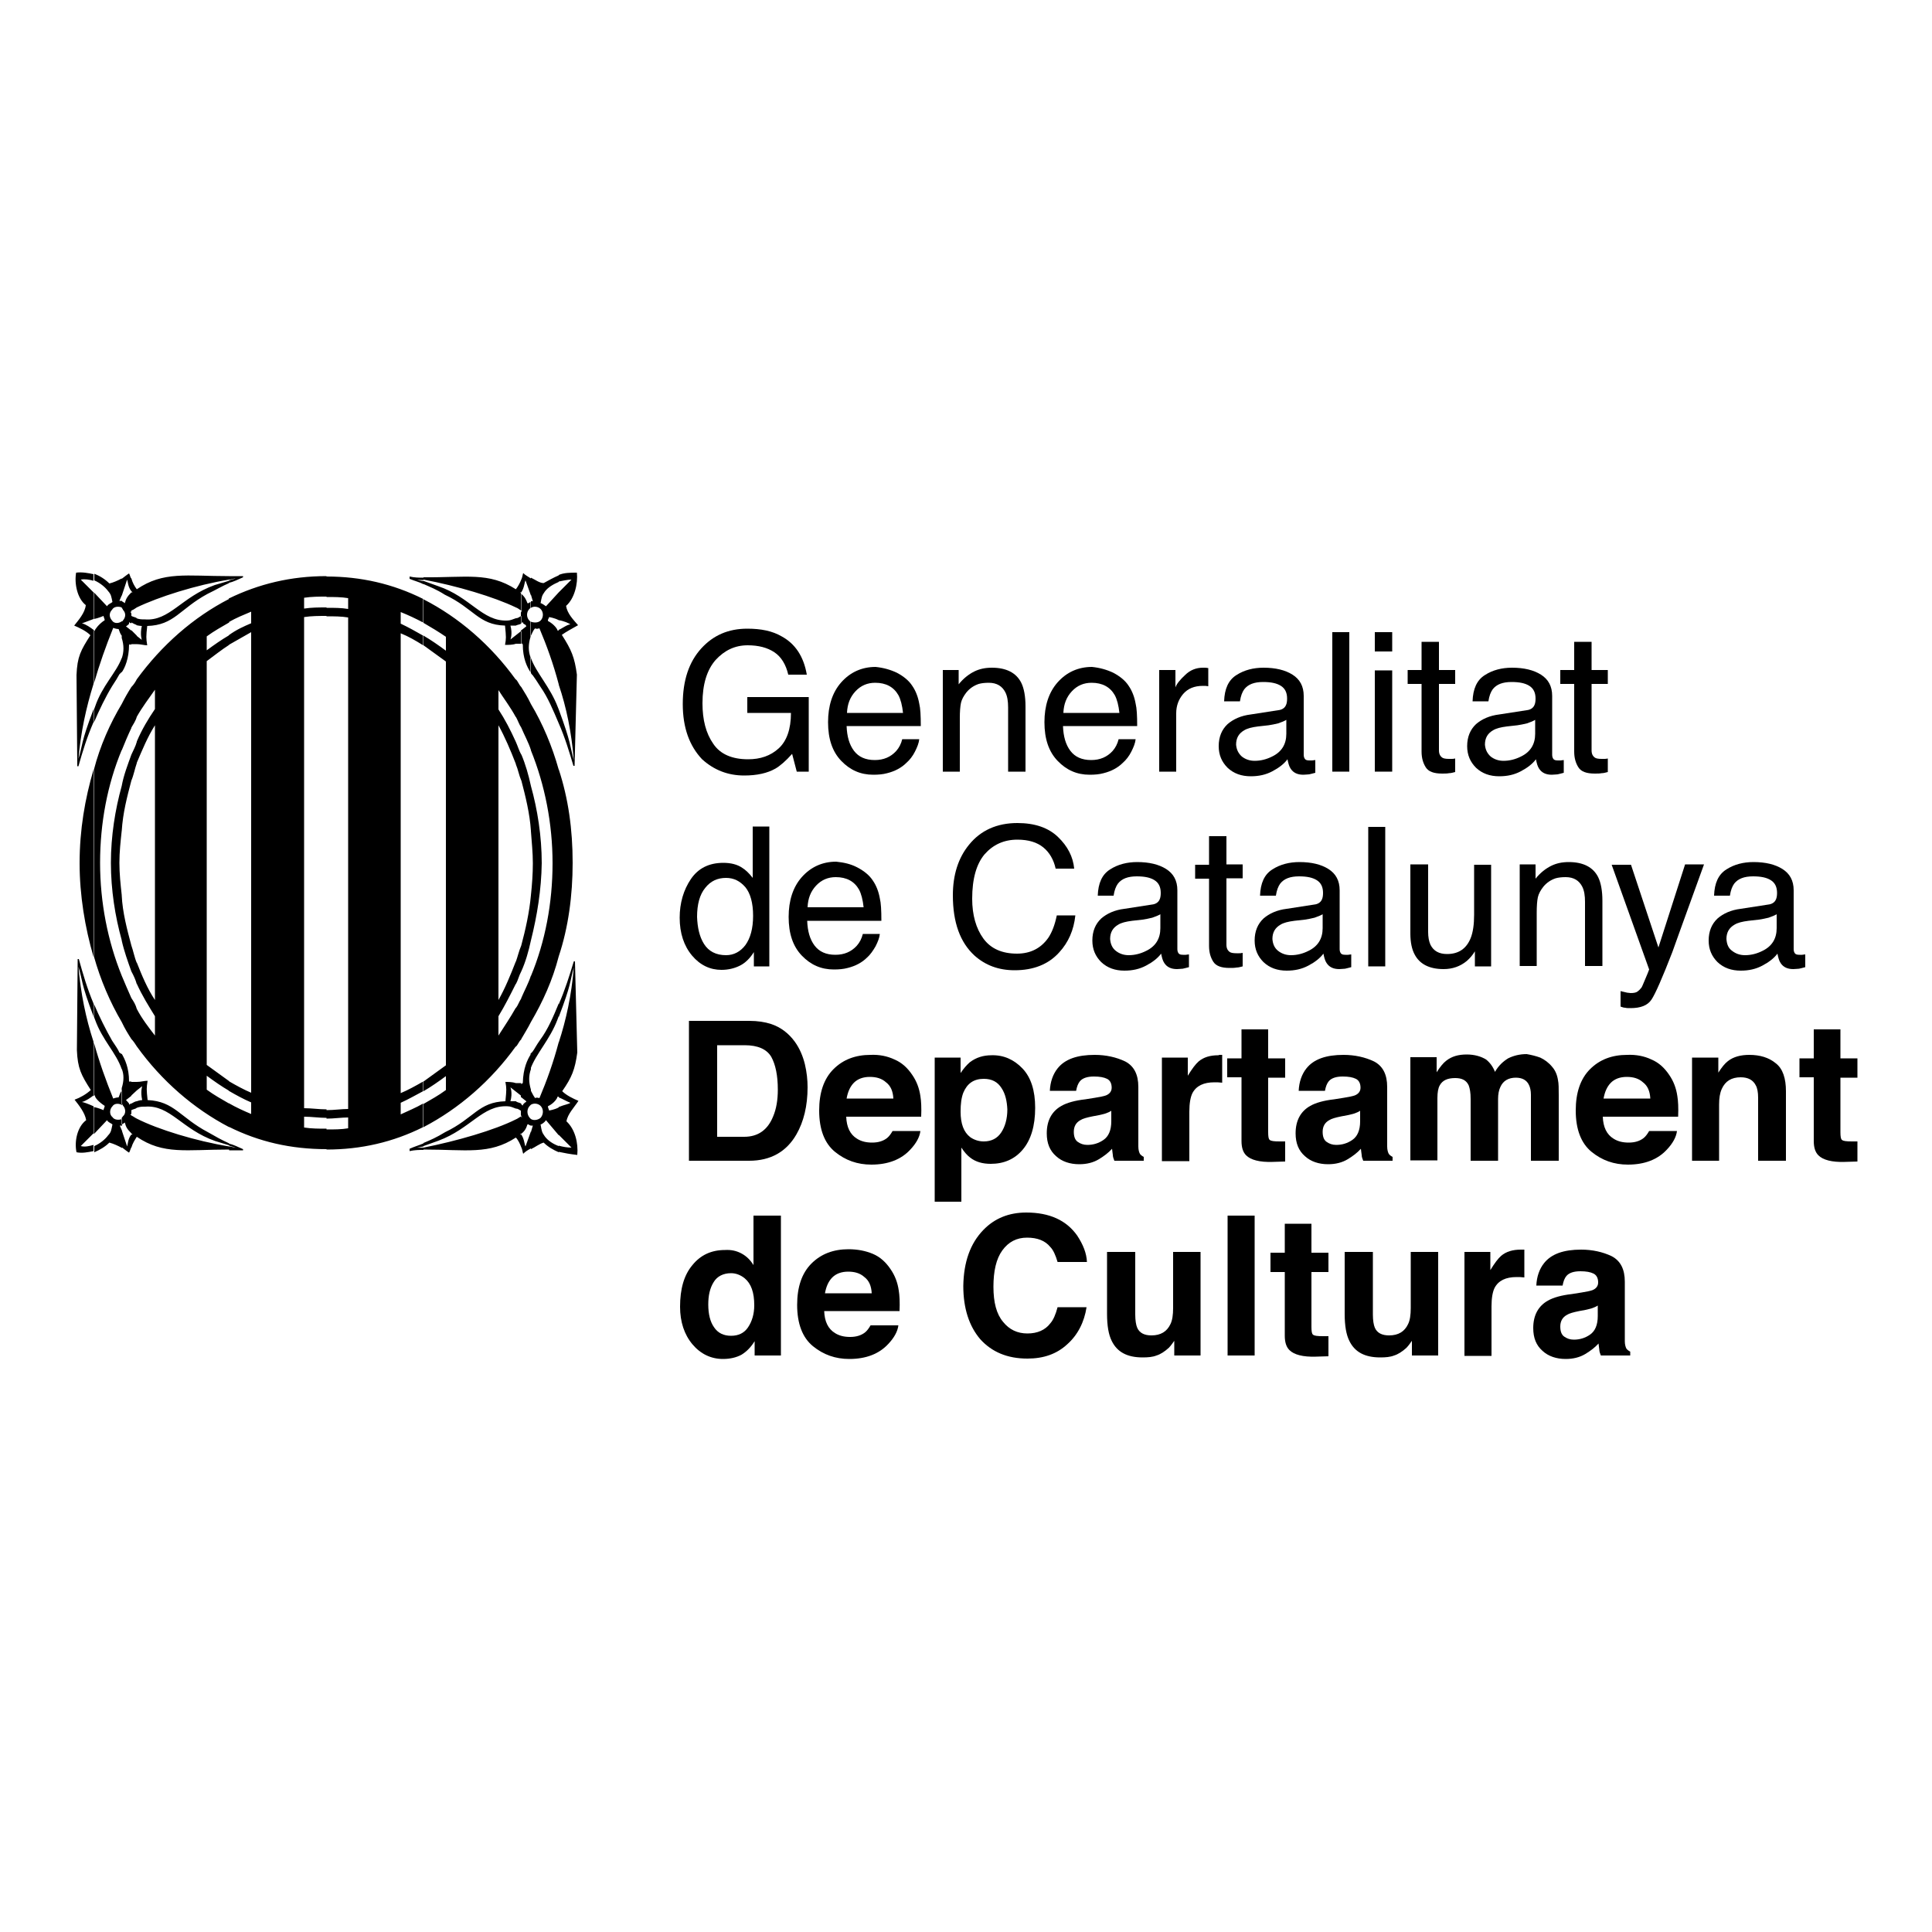 <?xml version="1.0" encoding="utf-8"?>
<!-- Generator: Adobe Illustrator 22.1.0, SVG Export Plug-In . SVG Version: 6.00 Build 0)  -->
<svg version="1.1" id="Capa_1" xmlns="http://www.w3.org/2000/svg" xmlns:xlink="http://www.w3.org/1999/xlink" x="0px" y="0px"
	 viewBox="0 0 500 500" style="enable-background:new 0 0 500 500;" xml:space="preserve">
<g>
	<g>
		<path d="M202.3,164.7c3.5,1.9,5.7,5.2,6.5,9.9H204c-0.6-2.6-1.8-4.6-3.6-5.8c-1.8-1.2-4.1-1.8-6.9-1.8c-3.3,0-6,1.3-8.3,3.8
			c-2.2,2.5-3.4,6.2-3.4,11.2c0,4.3,0.9,7.8,2.8,10.5c1.8,2.7,4.9,4,9,4c3.2,0,5.8-0.9,7.9-2.8c2.1-1.9,3.2-5,3.2-9.2h-11.3v-4.1
			h15.9v19.3h-3.1l-1.2-4.6c-1.6,1.8-3.1,3.1-4.3,3.8c-2.1,1.2-4.8,1.8-8.1,1.8c-4.2,0-7.8-1.4-10.9-4.2c-3.3-3.5-5-8.2-5-14.3
			c0-6.1,1.6-10.9,4.8-14.4c3.1-3.4,7-5.1,11.9-5.1C197,162.7,199.9,163.3,202.3,164.7z"/>
	</g>
	<g>
		<path d="M232.1,174.1c1.7,0.9,3.1,2,4,3.4c0.9,1.3,1.5,2.9,1.8,4.6c0.3,1.2,0.4,3.1,0.4,5.8h-19.2c0.1,2.7,0.7,4.8,1.9,6.4
			c1.2,1.6,3,2.4,5.4,2.4c2.3,0,4.1-0.8,5.5-2.3c0.8-0.9,1.3-1.9,1.6-3.1h4.4c-0.1,1-0.5,2-1.1,3.2c-0.6,1.2-1.4,2.2-2.2,2.9
			c-1.3,1.3-3,2.2-5,2.7c-1.1,0.3-2.3,0.4-3.6,0.4c-3.3,0-6-1.2-8.3-3.6c-2.3-2.4-3.4-5.7-3.4-10c0-4.2,1.1-7.7,3.4-10.3
			c2.3-2.6,5.3-4,8.9-4C228.6,172.8,230.4,173.3,232.1,174.1z M233.7,184.5c-0.2-1.9-0.6-3.5-1.2-4.6c-1.2-2.1-3.2-3.2-6-3.2
			c-2,0-3.7,0.7-5.1,2.2c-1.4,1.5-2.1,3.3-2.2,5.6H233.7z"/>
		<path d="M243.9,173.4h4.2v3.7c1.2-1.5,2.6-2.6,4-3.3s2.9-1,4.6-1c3.7,0,6.3,1.3,7.6,3.9c0.7,1.4,1.1,3.5,1.1,6.1v16.9h-4.5v-16.6
			c0-1.6-0.2-2.9-0.7-3.9c-0.8-1.6-2.2-2.5-4.3-2.5c-1,0-1.9,0.1-2.6,0.3c-1.2,0.4-2.3,1.1-3.2,2.2c-0.7,0.9-1.2,1.8-1.4,2.7
			s-0.3,2.3-0.3,4v13.8h-4.4V173.4z"/>
		<path d="M288.1,174.1c1.7,0.9,3.1,2,4,3.4c0.9,1.3,1.5,2.9,1.8,4.6c0.3,1.2,0.4,3.1,0.4,5.8h-19.2c0.1,2.7,0.7,4.8,1.9,6.4
			c1.2,1.6,3,2.4,5.4,2.4c2.3,0,4.1-0.8,5.5-2.3c0.8-0.9,1.3-1.9,1.6-3.1h4.4c-0.1,1-0.5,2-1.1,3.2c-0.6,1.2-1.4,2.2-2.2,2.9
			c-1.3,1.3-3,2.2-5,2.7c-1.1,0.3-2.3,0.4-3.6,0.4c-3.3,0-6-1.2-8.3-3.6c-2.3-2.4-3.4-5.7-3.4-10c0-4.2,1.1-7.7,3.4-10.3
			c2.3-2.6,5.3-4,8.9-4C284.6,172.8,286.4,173.3,288.1,174.1z M289.7,184.5c-0.2-1.9-0.6-3.5-1.2-4.6c-1.2-2.1-3.2-3.2-6-3.2
			c-2,0-3.7,0.7-5.1,2.2c-1.4,1.5-2.1,3.3-2.2,5.6H289.7z"/>
		<path d="M300,173.4h4.2v4.5c0.3-0.9,1.2-2,2.5-3.2c1.3-1.3,2.9-1.9,4.6-1.9c0.1,0,0.2,0,0.4,0c0.2,0,0.5,0,1,0.1v4.7
			c-0.3,0-0.5-0.1-0.7-0.1c-0.2,0-0.5,0-0.7,0c-2.2,0-3.9,0.7-5.1,2.1c-1.2,1.4-1.8,3.1-1.8,5v15.1H300V173.4z"/>
		<path d="M330.8,183.8c1-0.1,1.7-0.6,2-1.3c0.2-0.4,0.3-1,0.3-1.7c0-1.5-0.5-2.6-1.6-3.3c-1.1-0.7-2.6-1-4.6-1
			c-2.3,0-3.9,0.6-4.9,1.9c-0.5,0.7-0.9,1.7-1.1,3.1h-4.1c0.1-3.2,1.1-5.5,3.2-6.8c2-1.3,4.4-1.9,7-1.9c3.1,0,5.6,0.6,7.5,1.8
			c1.9,1.2,2.9,3,2.9,5.5v15.2c0,0.5,0.1,0.8,0.3,1.1c0.2,0.3,0.6,0.4,1.2,0.4c0.2,0,0.4,0,0.7,0c0.2,0,0.5-0.1,0.8-0.1v3.3
			c-0.7,0.2-1.2,0.3-1.6,0.4c-0.4,0-0.9,0.1-1.5,0.1c-1.5,0-2.6-0.5-3.3-1.6c-0.4-0.6-0.6-1.4-0.8-2.4c-0.9,1.2-2.2,2.2-3.9,3.1
			c-1.7,0.9-3.5,1.3-5.6,1.3c-2.4,0-4.4-0.7-6-2.2c-1.5-1.5-2.3-3.3-2.3-5.6c0-2.4,0.8-4.3,2.3-5.7c1.5-1.3,3.5-2.2,6-2.5
			L330.8,183.8z M321.4,195.8c0.9,0.7,2,1.1,3.3,1.1c1.6,0,3.1-0.4,4.5-1.1c2.5-1.2,3.7-3.2,3.7-5.9v-3.6c-0.5,0.3-1.2,0.6-2.1,0.9
			c-0.9,0.2-1.7,0.4-2.5,0.5l-2.7,0.3c-1.6,0.2-2.8,0.5-3.6,1c-1.4,0.8-2.1,2-2.1,3.7C320,194,320.5,195,321.4,195.8z"/>
		<path d="M344.8,163.6h4.4v36.1h-4.4V163.6z"/>
		<path d="M355.8,163.6h4.5v5h-4.5V163.6z M355.8,173.5h4.5v26.2h-4.5V173.5z"/>
		<path d="M367.9,166.1h4.5v7.3h4.2v3.6h-4.2v17.2c0,0.9,0.3,1.5,0.9,1.9c0.3,0.2,0.9,0.3,1.7,0.3c0.2,0,0.4,0,0.7,0
			c0.2,0,0.5,0,0.9-0.1v3.5c-0.5,0.1-1,0.3-1.6,0.3c-0.5,0.1-1.1,0.1-1.8,0.1c-2.1,0-3.5-0.5-4.2-1.6c-0.7-1.1-1.1-2.4-1.1-4.1V177
			h-3.6v-3.6h3.6V166.1z"/>
		<path d="M395.1,183.8c1-0.1,1.7-0.6,2-1.3c0.2-0.4,0.3-1,0.3-1.7c0-1.5-0.5-2.6-1.6-3.3c-1.1-0.7-2.6-1-4.6-1
			c-2.3,0-3.9,0.6-4.9,1.9c-0.5,0.7-0.9,1.7-1.1,3.1h-4.1c0.1-3.2,1.1-5.5,3.2-6.8c2-1.3,4.4-1.9,7-1.9c3.1,0,5.6,0.6,7.5,1.8
			c1.9,1.2,2.9,3,2.9,5.5v15.2c0,0.5,0.1,0.8,0.3,1.1c0.2,0.3,0.6,0.4,1.2,0.4c0.2,0,0.4,0,0.7,0c0.2,0,0.5-0.1,0.8-0.1v3.3
			c-0.7,0.2-1.2,0.3-1.6,0.4c-0.4,0-0.9,0.1-1.5,0.1c-1.5,0-2.6-0.5-3.3-1.6c-0.4-0.6-0.6-1.4-0.8-2.4c-0.9,1.2-2.2,2.2-3.9,3.1
			c-1.7,0.9-3.5,1.3-5.6,1.3c-2.4,0-4.4-0.7-6-2.2c-1.5-1.5-2.3-3.3-2.3-5.6c0-2.4,0.8-4.3,2.3-5.7c1.5-1.3,3.5-2.2,6-2.5
			L395.1,183.8z M385.8,195.8c0.9,0.7,2,1.1,3.3,1.1c1.6,0,3.1-0.4,4.5-1.1c2.5-1.2,3.7-3.2,3.7-5.9v-3.6c-0.5,0.3-1.2,0.6-2.1,0.9
			c-0.9,0.2-1.7,0.4-2.5,0.5l-2.7,0.3c-1.6,0.2-2.8,0.5-3.6,1c-1.4,0.8-2.1,2-2.1,3.7C384.4,194,384.9,195,385.8,195.8z"/>
	</g>
	<g>
		<path d="M407.4,166.1h4.5v7.3h4.2v3.6h-4.2v17.2c0,0.9,0.3,1.5,0.9,1.9c0.3,0.2,0.9,0.3,1.7,0.3c0.2,0,0.4,0,0.7,0
			c0.2,0,0.5,0,0.9-0.1v3.5c-0.5,0.1-1,0.3-1.6,0.3c-0.5,0.1-1.1,0.1-1.8,0.1c-2.1,0-3.5-0.5-4.2-1.6c-0.7-1.1-1.1-2.4-1.1-4.1V177
			h-3.6v-3.6h3.6V166.1z"/>
	</g>
	<g>
		<path d="M192.1,224.6c0.8,0.5,1.7,1.3,2.7,2.6v-13.3h4.3v36.2h-4v-3.7c-1,1.6-2.2,2.8-3.6,3.5c-1.4,0.7-3,1.1-4.8,1.1
			c-2.9,0-5.5-1.2-7.6-3.7c-2.1-2.5-3.2-5.8-3.2-9.8c0-3.8,1-7.2,2.9-10c1.9-2.8,4.7-4.2,8.4-4.2
			C189.1,223.3,190.8,223.7,192.1,224.6z M182.2,244.3c1.2,1.9,3.1,2.9,5.7,2.9c2,0,3.7-0.9,5-2.6c1.3-1.8,2-4.3,2-7.6
			c0-3.3-0.7-5.8-2-7.4c-1.4-1.6-3-2.4-5-2.4c-2.2,0-4,0.8-5.4,2.6c-1.4,1.7-2.1,4.2-2.1,7.5C180.5,240,181,242.4,182.2,244.3z"/>
		<path d="M221.9,224.5c1.7,0.9,3.1,2,4,3.4c0.9,1.3,1.5,2.9,1.8,4.6c0.3,1.2,0.4,3.1,0.4,5.8h-19.2c0.1,2.7,0.7,4.8,1.9,6.4
			c1.2,1.6,3,2.4,5.4,2.4c2.3,0,4.1-0.8,5.5-2.3c0.8-0.9,1.3-1.9,1.6-3.1h4.4c-0.1,1-0.5,2-1.1,3.2c-0.7,1.2-1.4,2.2-2.2,2.9
			c-1.3,1.3-3,2.2-5,2.7c-1.1,0.3-2.3,0.4-3.6,0.4c-3.3,0-6-1.2-8.3-3.6c-2.3-2.4-3.4-5.7-3.4-10c0-4.2,1.1-7.7,3.4-10.3
			c2.3-2.6,5.3-4,8.9-4C218.4,223.2,220.2,223.6,221.9,224.5z M223.5,234.8c-0.2-1.9-0.6-3.5-1.2-4.6c-1.2-2.1-3.2-3.2-6-3.2
			c-2,0-3.7,0.7-5.1,2.2c-1.4,1.5-2.1,3.3-2.2,5.6H223.5z"/>
		<path d="M273.8,216.6c2.5,2.4,3.9,5.1,4.2,8.2h-4.8c-0.5-2.3-1.6-4.2-3.2-5.5s-3.8-2-6.7-2c-3.5,0-6.3,1.3-8.5,3.8
			c-2.1,2.5-3.2,6.3-3.2,11.5c0,4.2,1,7.7,2.9,10.3c1.9,2.6,4.8,3.9,8.7,3.9c3.5,0,6.2-1.4,8.1-4.1c1-1.5,1.7-3.4,2.2-5.8h4.8
			c-0.4,3.8-1.8,7-4.2,9.6c-2.8,3.1-6.7,4.6-11.5,4.6c-4.2,0-7.6-1.3-10.4-3.8c-3.7-3.4-5.6-8.5-5.6-15.6c0-5.3,1.4-9.7,4.2-13.1
			c3-3.7,7.2-5.6,12.5-5.6C267.8,213,271.3,214.2,273.8,216.6z"/>
		<path d="M298.1,234.1c1-0.1,1.7-0.6,2-1.3c0.2-0.4,0.3-1,0.3-1.7c0-1.5-0.5-2.6-1.6-3.3c-1.1-0.7-2.6-1-4.6-1
			c-2.3,0-3.9,0.6-4.9,1.9c-0.5,0.7-0.9,1.7-1.1,3.1h-4.1c0.1-3.2,1.1-5.5,3.2-6.8c2-1.3,4.4-1.9,7-1.9c3.1,0,5.6,0.6,7.5,1.8
			c1.9,1.2,2.9,3,2.9,5.5v15.2c0,0.5,0.1,0.8,0.3,1.1c0.2,0.3,0.6,0.4,1.2,0.4c0.2,0,0.4,0,0.7,0c0.2,0,0.5-0.1,0.8-0.1v3.3
			c-0.7,0.2-1.2,0.3-1.6,0.4c-0.4,0-0.9,0.1-1.5,0.1c-1.5,0-2.6-0.5-3.3-1.6c-0.4-0.6-0.6-1.4-0.8-2.4c-0.9,1.2-2.2,2.2-3.9,3.1
			c-1.7,0.9-3.5,1.3-5.6,1.3c-2.4,0-4.4-0.7-6-2.2c-1.5-1.5-2.3-3.3-2.3-5.6c0-2.4,0.8-4.3,2.3-5.7c1.5-1.3,3.5-2.2,6-2.5
			L298.1,234.1z M288.8,246.1c0.9,0.7,2,1.1,3.3,1.1c1.6,0,3.1-0.4,4.5-1.1c2.5-1.2,3.7-3.2,3.7-5.9v-3.6c-0.5,0.3-1.2,0.6-2.1,0.9
			c-0.9,0.2-1.7,0.4-2.5,0.5l-2.7,0.3c-1.6,0.2-2.8,0.5-3.6,1c-1.4,0.8-2.1,2-2.1,3.7C287.4,244.4,287.9,245.4,288.8,246.1z"/>
		<path d="M312.9,216.4h4.5v7.3h4.2v3.6h-4.2v17.2c0,0.9,0.3,1.5,0.9,1.9c0.3,0.2,0.9,0.3,1.7,0.3c0.2,0,0.4,0,0.7,0
			c0.2,0,0.5,0,0.9-0.1v3.5c-0.5,0.1-1,0.3-1.6,0.3c-0.5,0.1-1.1,0.1-1.8,0.1c-2.1,0-3.5-0.5-4.2-1.6c-0.7-1.1-1.1-2.4-1.1-4.1
			v-17.4h-3.6v-3.6h3.6V216.4z"/>
		<path d="M340.1,234.1c1-0.1,1.7-0.6,2-1.3c0.2-0.4,0.3-1,0.3-1.7c0-1.5-0.5-2.6-1.6-3.3c-1.1-0.7-2.6-1-4.6-1
			c-2.3,0-3.9,0.6-4.9,1.9c-0.5,0.7-0.9,1.7-1.1,3.1h-4.1c0.1-3.2,1.1-5.5,3.2-6.8c2-1.3,4.4-1.9,7-1.9c3.1,0,5.6,0.6,7.5,1.8
			c1.9,1.2,2.9,3,2.9,5.5v15.2c0,0.5,0.1,0.8,0.3,1.1c0.2,0.3,0.6,0.4,1.2,0.4c0.2,0,0.4,0,0.7,0c0.2,0,0.5-0.1,0.8-0.1v3.3
			c-0.7,0.2-1.2,0.3-1.6,0.4c-0.4,0-0.9,0.1-1.5,0.1c-1.5,0-2.6-0.5-3.3-1.6c-0.4-0.6-0.6-1.4-0.8-2.4c-0.9,1.2-2.2,2.2-3.9,3.1
			c-1.7,0.9-3.5,1.3-5.6,1.3c-2.4,0-4.4-0.7-6-2.2c-1.5-1.5-2.3-3.3-2.3-5.6c0-2.4,0.8-4.3,2.3-5.7c1.5-1.3,3.5-2.2,6-2.5
			L340.1,234.1z M330.8,246.1c0.9,0.7,2,1.1,3.3,1.1c1.6,0,3.1-0.4,4.5-1.1c2.5-1.2,3.7-3.2,3.7-5.9v-3.6c-0.5,0.3-1.2,0.6-2.1,0.9
			c-0.9,0.2-1.7,0.4-2.5,0.5l-2.7,0.3c-1.6,0.2-2.8,0.5-3.6,1c-1.4,0.8-2.1,2-2.1,3.7C329.4,244.4,329.9,245.4,330.8,246.1z"/>
		<path d="M354.1,214h4.4v36.1h-4.4V214z"/>
		<path d="M369.6,223.7v17.5c0,1.3,0.2,2.4,0.6,3.3c0.8,1.6,2.2,2.4,4.3,2.4c3,0,5-1.4,6.1-4.1c0.6-1.5,0.9-3.5,0.9-6.1v-12.9h4.4
			v26.3h-4.2l0-3.9c-0.6,1-1.3,1.8-2.1,2.5c-1.7,1.4-3.7,2.1-6,2.1c-3.7,0-6.2-1.3-7.5-3.8c-0.7-1.3-1.1-3.1-1.1-5.4v-17.9H369.6z"
			/>
		<path d="M393.2,223.7h4.2v3.7c1.2-1.5,2.6-2.6,4-3.3s2.9-1,4.6-1c3.7,0,6.3,1.3,7.6,3.9c0.7,1.4,1.1,3.5,1.1,6.1v16.9h-4.5v-16.6
			c0-1.6-0.2-2.9-0.7-3.9c-0.8-1.6-2.2-2.5-4.3-2.5c-1,0-1.9,0.1-2.6,0.3c-1.2,0.4-2.3,1.1-3.2,2.2c-0.7,0.9-1.2,1.8-1.4,2.7
			s-0.3,2.3-0.3,4v13.8h-4.4V223.7z"/>
		<path d="M436.1,223.7h4.9c-0.6,1.7-2,5.5-4.2,11.6c-1.6,4.5-3,8.2-4,11.1c-2.6,6.7-4.4,10.8-5.4,12.3c-1,1.5-2.8,2.2-5.4,2.2
			c-0.6,0-1.1,0-1.4-0.1c-0.3,0-0.7-0.1-1.2-0.3v-4c0.8,0.2,1.3,0.3,1.7,0.4c0.3,0,0.6,0.1,0.9,0.1c0.8,0,1.4-0.1,1.8-0.4
			c0.4-0.3,0.7-0.6,1-1c0.1-0.1,0.4-0.8,0.9-2s0.9-2.1,1.1-2.7l-9.7-27.1h5l7.1,21.4L436.1,223.7z"/>
	</g>
	<g>
		<path d="M457.6,234.1c1-0.1,1.7-0.6,2-1.3c0.2-0.4,0.3-1,0.3-1.7c0-1.5-0.5-2.6-1.6-3.3c-1.1-0.7-2.6-1-4.6-1
			c-2.3,0-3.9,0.6-4.9,1.9c-0.5,0.7-0.9,1.7-1.1,3.1h-4.1c0.1-3.2,1.1-5.5,3.2-6.8c2-1.3,4.4-1.9,7-1.9c3.1,0,5.6,0.6,7.5,1.8
			c1.9,1.2,2.9,3,2.9,5.5v15.2c0,0.5,0.1,0.8,0.3,1.1c0.2,0.3,0.6,0.4,1.2,0.4c0.2,0,0.4,0,0.7,0c0.2,0,0.5-0.1,0.8-0.1v3.3
			c-0.7,0.2-1.2,0.3-1.6,0.4c-0.4,0-0.9,0.1-1.5,0.1c-1.5,0-2.6-0.5-3.3-1.6c-0.4-0.6-0.6-1.4-0.8-2.4c-0.9,1.2-2.2,2.2-3.9,3.1
			c-1.7,0.9-3.5,1.3-5.6,1.3c-2.4,0-4.4-0.7-6-2.2c-1.5-1.5-2.3-3.3-2.3-5.6c0-2.4,0.8-4.3,2.3-5.7c1.5-1.3,3.5-2.2,6-2.5
			L457.6,234.1z M448.3,246.1c0.9,0.7,2,1.1,3.3,1.1c1.6,0,3.1-0.4,4.5-1.1c2.5-1.2,3.7-3.2,3.7-5.9v-3.6c-0.5,0.3-1.2,0.6-2.1,0.9
			c-0.9,0.2-1.7,0.4-2.5,0.5l-2.7,0.3c-1.6,0.2-2.8,0.5-3.6,1c-1.4,0.8-2.1,2-2.1,3.7C446.9,244.4,447.3,245.4,448.3,246.1z"/>
	</g>
	<g>
		<path d="M199.5,265c2.5,0.8,4.6,2.4,6.2,4.6c1.3,1.8,2.1,3.8,2.6,5.8c0.5,2.1,0.7,4.1,0.7,6c0,4.8-1,8.9-2.9,12.2
			c-2.6,4.5-6.7,6.8-12.2,6.8h-15.6v-36.2h15.6C196.1,264.2,198,264.5,199.5,265z M185.6,270.5v23.7h7c3.6,0,6.1-1.8,7.5-5.3
			c0.8-1.9,1.2-4.2,1.2-6.9c0-3.7-0.6-6.5-1.7-8.5c-1.2-2-3.5-3-6.9-3H185.6z"/>
		<path d="M231.5,274.2c1.9,0.8,3.4,2.2,4.6,4c1.1,1.6,1.8,3.4,2.1,5.5c0.2,1.2,0.3,3,0.2,5.3H219c0.1,2.7,1,4.6,2.8,5.7
			c1.1,0.7,2.4,1,3.9,1c1.6,0,2.9-0.4,3.9-1.2c0.5-0.4,1-1.1,1.4-1.8h7.2c-0.2,1.6-1.1,3.2-2.6,4.8c-2.4,2.6-5.8,3.9-10.1,3.9
			c-3.6,0-6.7-1.1-9.4-3.3c-2.7-2.2-4.1-5.8-4.1-10.7c0-4.6,1.2-8.2,3.7-10.7c2.5-2.5,5.7-3.7,9.6-3.7
			C227.5,272.9,229.6,273.3,231.5,274.2z M221,280.2c-1,1-1.6,2.4-1.9,4.1h12.1c-0.1-1.9-0.7-3.3-1.9-4.2c-1.1-1-2.5-1.4-4.2-1.4
			C223.4,278.7,222,279.2,221,280.2z"/>
		<path d="M264.6,276.5c2.2,2.3,3.3,5.7,3.3,10.2c0,4.7-1.1,8.3-3.2,10.8c-2.1,2.5-4.9,3.7-8.3,3.7c-2.1,0-3.9-0.5-5.3-1.6
			c-0.8-0.6-1.5-1.4-2.3-2.6v14h-6.9v-37.3h6.7v4c0.8-1.2,1.6-2.1,2.4-2.8c1.6-1.2,3.4-1.8,5.6-1.8
			C259.7,273,262.4,274.2,264.6,276.5z M259.2,281.6c-1-1.6-2.5-2.4-4.6-2.4c-2.6,0-4.3,1.2-5.3,3.6c-0.5,1.3-0.7,2.9-0.7,4.9
			c0,3.1,0.8,5.3,2.5,6.6c1,0.7,2.2,1.1,3.5,1.1c2,0,3.5-0.8,4.5-2.3c1-1.5,1.6-3.5,1.6-6C260.6,285,260.2,283.1,259.2,281.6z"/>
		<path d="M283.4,284.1c1.3-0.2,2.2-0.4,2.8-0.6c1-0.4,1.5-1.1,1.5-2c0-1.1-0.4-1.9-1.2-2.3c-0.8-0.4-1.9-0.6-3.4-0.6
			c-1.7,0-2.9,0.4-3.6,1.2c-0.5,0.6-0.8,1.4-1,2.5h-6.8c0.1-2.3,0.8-4.3,2-5.8c1.9-2.4,5.1-3.5,9.6-3.5c2.9,0,5.6,0.6,7.9,1.7
			c2.3,1.2,3.4,3.4,3.4,6.6v12.3c0,0.9,0,1.9,0,3.1c0,0.9,0.2,1.5,0.4,1.9c0.2,0.3,0.6,0.6,1,0.8v1h-7.6c-0.2-0.5-0.4-1-0.4-1.5
			c-0.1-0.5-0.1-1-0.2-1.6c-1,1.1-2.1,1.9-3.4,2.7c-1.5,0.9-3.2,1.3-5.1,1.3c-2.4,0-4.5-0.7-6-2.1c-1.6-1.4-2.4-3.3-2.4-5.9
			c0-3.3,1.3-5.7,3.8-7.1c1.4-0.8,3.5-1.4,6.2-1.7L283.4,284.1z M287.7,287.4c-0.4,0.3-0.9,0.5-1.4,0.7c-0.5,0.2-1.1,0.3-1.9,0.5
			l-1.6,0.3c-1.5,0.3-2.6,0.6-3.2,1c-1.1,0.6-1.7,1.6-1.7,3c0,1.2,0.3,2.1,1,2.6c0.7,0.5,1.5,0.8,2.5,0.8c1.5,0,2.9-0.4,4.2-1.3
			c1.3-0.9,2-2.5,2-4.8V287.4z"/>
		<path d="M315.7,273c0.1,0,0.3,0,0.6,0v7.2c-0.4,0-0.8-0.1-1.2-0.1s-0.6,0-0.8,0c-2.8,0-4.7,0.9-5.7,2.8c-0.5,1-0.8,2.6-0.8,4.8
			v12.8h-7.1v-26.8h6.7v4.7c1.1-1.8,2-3,2.8-3.7c1.3-1.1,3-1.6,5.1-1.6C315.5,273,315.6,273,315.7,273z"/>
		<path d="M317.6,278.9v-5h3.7v-7.5h6.9v7.5h4.4v5h-4.4V293c0,1.1,0.1,1.8,0.4,2c0.3,0.3,1.1,0.4,2.6,0.4c0.2,0,0.4,0,0.7,0
			c0.2,0,0.5,0,0.7,0v5.2l-3.3,0.1c-3.3,0.1-5.6-0.5-6.8-1.7c-0.8-0.8-1.2-2-1.2-3.7v-16.5H317.6z"/>
		<path d="M347.8,284.1c1.3-0.2,2.2-0.4,2.8-0.6c1-0.4,1.5-1.1,1.5-2c0-1.1-0.4-1.9-1.2-2.3c-0.8-0.4-1.9-0.6-3.4-0.6
			c-1.7,0-2.9,0.4-3.6,1.2c-0.5,0.6-0.8,1.4-1,2.5h-6.8c0.1-2.3,0.8-4.3,2-5.8c1.9-2.4,5.1-3.5,9.6-3.5c2.9,0,5.6,0.6,7.9,1.7
			c2.3,1.2,3.4,3.4,3.4,6.6v12.3c0,0.9,0,1.9,0,3.1c0,0.9,0.2,1.5,0.4,1.9c0.2,0.3,0.6,0.6,1,0.8v1h-7.6c-0.2-0.5-0.4-1-0.4-1.5
			c-0.1-0.5-0.1-1-0.2-1.6c-1,1.1-2.1,1.9-3.4,2.7c-1.5,0.9-3.2,1.3-5.1,1.3c-2.4,0-4.5-0.7-6-2.1c-1.6-1.4-2.4-3.3-2.4-5.9
			c0-3.3,1.3-5.7,3.8-7.1c1.4-0.8,3.5-1.4,6.2-1.7L347.8,284.1z M352.1,287.4c-0.4,0.3-0.9,0.5-1.4,0.7c-0.5,0.2-1.1,0.3-1.9,0.5
			l-1.6,0.3c-1.5,0.3-2.6,0.6-3.2,1c-1.1,0.6-1.7,1.6-1.7,3c0,1.2,0.3,2.1,1,2.6c0.7,0.5,1.5,0.8,2.5,0.8c1.5,0,2.9-0.4,4.2-1.3
			c1.3-0.9,2-2.5,2-4.8V287.4z"/>
		<path d="M398.6,273.7c1.1,0.5,2.2,1.3,3.1,2.4c0.8,0.9,1.3,2.1,1.5,3.4c0.2,0.9,0.2,2.2,0.2,4l0,16.9h-7.2v-17.1
			c0-1-0.2-1.9-0.5-2.5c-0.6-1.3-1.8-1.9-3.4-1.9c-1.9,0-3.3,0.8-4,2.4c-0.4,0.8-0.6,1.9-0.6,3.1v16h-7.1v-16c0-1.6-0.2-2.7-0.5-3.5
			c-0.6-1.3-1.7-1.9-3.5-1.9c-2,0-3.3,0.6-4,1.9c-0.4,0.7-0.6,1.8-0.6,3.3v16.1H365v-26.7h6.8v3.9c0.9-1.4,1.7-2.4,2.5-3
			c1.4-1.1,3.1-1.6,5.3-1.6c2,0,3.7,0.5,5,1.3c1,0.8,1.8,1.9,2.3,3.2c0.9-1.6,2.1-2.7,3.4-3.5c1.4-0.7,3-1.1,4.8-1.1
			C396.3,273,397.5,273.3,398.6,273.7z"/>
		<path d="M427.4,274.2c1.9,0.8,3.4,2.2,4.6,4c1.1,1.6,1.8,3.4,2.1,5.5c0.2,1.2,0.3,3,0.2,5.3h-19.5c0.1,2.7,1,4.6,2.8,5.7
			c1.1,0.7,2.4,1,3.9,1c1.6,0,2.9-0.4,3.9-1.2c0.5-0.4,1-1.1,1.4-1.8h7.2c-0.2,1.6-1.1,3.2-2.6,4.8c-2.4,2.6-5.8,3.9-10.1,3.9
			c-3.6,0-6.7-1.1-9.4-3.3c-2.7-2.2-4.1-5.8-4.1-10.7c0-4.6,1.2-8.2,3.7-10.7c2.5-2.5,5.7-3.7,9.6-3.7
			C423.4,272.9,425.5,273.3,427.4,274.2z M416.9,280.2c-1,1-1.6,2.4-1.9,4.1h12.1c-0.1-1.9-0.7-3.3-1.9-4.2c-1.1-1-2.5-1.4-4.2-1.4
			C419.3,278.7,417.9,279.2,416.9,280.2z"/>
		<path d="M459.6,275.2c1.8,1.4,2.6,3.9,2.6,7.2v18H455v-16.3c0-1.4-0.2-2.5-0.6-3.2c-0.7-1.4-2-2.1-3.9-2.1c-2.4,0-4,1-4.9,3
			c-0.5,1.1-0.7,2.4-0.7,4.1v14.5h-7v-26.7h6.8v3.9c0.9-1.4,1.7-2.4,2.5-3c1.4-1.1,3.3-1.6,5.5-1.6
			C455.5,273,457.8,273.7,459.6,275.2z"/>
	</g>
	<g>
		<path d="M465.7,278.9v-5h3.7v-7.5h6.9v7.5h4.4v5h-4.4V293c0,1.1,0.1,1.8,0.4,2c0.3,0.3,1.1,0.4,2.6,0.4c0.2,0,0.4,0,0.7,0
			c0.2,0,0.5,0,0.7,0v5.2l-3.3,0.1c-3.3,0.1-5.6-0.5-6.8-1.7c-0.8-0.8-1.2-2-1.2-3.7v-16.5H465.7z"/>
	</g>
	<g>
		<path d="M191.9,324.4c1.3,0.7,2.3,1.7,3.1,3v-12.8h7.1v36.2h-6.8v-3.7c-1,1.6-2.1,2.7-3.4,3.5c-1.3,0.7-2.9,1.1-4.8,1.1
			c-3.1,0-5.8-1.3-7.9-3.8c-2.1-2.5-3.2-5.8-3.2-9.7c0-4.6,1-8.2,3.2-10.8c2.1-2.6,4.9-3.9,8.4-3.9
			C189.2,323.4,190.6,323.7,191.9,324.4z M193.6,343.5c1-1.5,1.6-3.4,1.6-5.7c0-3.3-0.8-5.6-2.5-7c-1-0.8-2.2-1.3-3.5-1.3
			c-2,0-3.6,0.8-4.5,2.3c-1,1.6-1.4,3.5-1.4,5.8c0,2.5,0.5,4.5,1.5,5.9c1,1.5,2.5,2.2,4.4,2.2C191.1,345.7,192.6,345,193.6,343.5z"
			/>
		<path d="M225.9,324.5c1.9,0.8,3.4,2.2,4.6,4c1.1,1.6,1.8,3.4,2.1,5.5c0.2,1.2,0.3,3,0.2,5.3h-19.5c0.1,2.7,1,4.6,2.8,5.7
			c1.1,0.7,2.4,1,3.9,1c1.6,0,2.9-0.4,3.9-1.2c0.5-0.4,1-1.1,1.4-1.8h7.2c-0.2,1.6-1.1,3.2-2.6,4.8c-2.4,2.6-5.8,3.9-10.1,3.9
			c-3.6,0-6.7-1.1-9.4-3.3c-2.7-2.2-4.1-5.8-4.1-10.7c0-4.6,1.2-8.2,3.7-10.7c2.5-2.5,5.7-3.7,9.6-3.7
			C221.9,323.3,224,323.7,225.9,324.5z M215.4,330.6c-1,1-1.6,2.4-1.9,4.1h12.1c-0.1-1.9-0.7-3.3-1.9-4.2c-1.1-1-2.5-1.4-4.2-1.4
			C217.8,329.1,216.4,329.6,215.4,330.6z"/>
		<path d="M254.5,318.3c2.9-3,6.6-4.5,11.1-4.5c6,0,10.4,2,13.2,6c1.5,2.3,2.4,4.5,2.5,6.8h-7.6c-0.5-1.7-1.1-3.1-1.9-3.9
			c-1.3-1.6-3.3-2.4-6-2.4c-2.7,0-4.8,1.1-6.4,3.3c-1.6,2.2-2.3,5.4-2.3,9.4c0,4.1,0.8,7.1,2.5,9.1c1.6,2,3.7,3,6.3,3
			c2.6,0,4.6-0.9,5.9-2.6c0.8-0.9,1.4-2.3,1.9-4.2h7.5c-0.6,3.9-2.3,7.2-5,9.6c-2.7,2.5-6.1,3.7-10.3,3.7c-5.2,0-9.2-1.7-12.2-5
			c-2.9-3.4-4.4-8-4.4-13.8C249.4,326.6,251.1,321.8,254.5,318.3z"/>
		<path d="M293.8,324v16.2c0,1.5,0.2,2.7,0.5,3.4c0.6,1.4,1.9,2,3.7,2c2.4,0,4-1,4.9-2.9c0.5-1,0.7-2.4,0.7-4.2V324h7.1v26.8h-6.8
			V347c-0.1,0.1-0.2,0.3-0.5,0.7c-0.3,0.4-0.6,0.8-0.9,1.1c-1.1,1-2.2,1.7-3.2,2c-1,0.4-2.2,0.5-3.6,0.5c-4,0-6.6-1.4-8-4.3
			c-0.8-1.6-1.2-3.9-1.2-7V324H293.8z"/>
		<path d="M324.7,350.8h-7v-36.2h7V350.8z"/>
		<path d="M328.8,329.2v-5h3.7v-7.5h6.9v7.5h4.4v5h-4.4v14.2c0,1.1,0.1,1.8,0.4,2c0.3,0.3,1.1,0.4,2.6,0.4c0.2,0,0.4,0,0.7,0
			c0.2,0,0.5,0,0.7,0v5.2l-3.3,0.1c-3.3,0.1-5.6-0.5-6.8-1.7c-0.8-0.8-1.2-2-1.2-3.7v-16.5H328.8z"/>
		<path d="M355.3,324v16.2c0,1.5,0.2,2.7,0.5,3.4c0.6,1.4,1.9,2,3.7,2c2.4,0,4-1,4.9-2.9c0.5-1,0.7-2.4,0.7-4.2V324h7.1v26.8h-6.8
			V347c-0.1,0.1-0.2,0.3-0.5,0.7c-0.3,0.4-0.6,0.8-0.9,1.1c-1.1,1-2.2,1.7-3.2,2c-1,0.4-2.2,0.5-3.6,0.5c-4,0-6.6-1.4-8-4.3
			c-0.8-1.6-1.2-3.9-1.2-7V324H355.3z"/>
		<path d="M393.9,323.4c0.1,0,0.3,0,0.6,0v7.2c-0.4,0-0.8-0.1-1.2-0.1c-0.3,0-0.6,0-0.8,0c-2.8,0-4.7,0.9-5.7,2.8
			c-0.5,1-0.8,2.6-0.8,4.8v12.8H379V324h6.7v4.7c1.1-1.8,2-3,2.8-3.7c1.3-1.1,3-1.6,5.1-1.6C393.7,323.4,393.9,323.4,393.9,323.4z"
			/>
		<path d="M409.3,334.5c1.3-0.2,2.2-0.4,2.8-0.6c1-0.4,1.5-1.1,1.5-2c0-1.1-0.4-1.9-1.2-2.3c-0.8-0.4-1.9-0.6-3.4-0.6
			c-1.7,0-2.9,0.4-3.6,1.2c-0.5,0.6-0.8,1.4-1,2.5h-6.8c0.1-2.3,0.8-4.3,2-5.8c1.9-2.4,5.1-3.5,9.6-3.5c2.9,0,5.6,0.6,7.9,1.7
			c2.3,1.2,3.4,3.4,3.4,6.6V344c0,0.9,0,1.9,0,3.1c0,0.9,0.2,1.5,0.4,1.9c0.2,0.3,0.6,0.6,1,0.8v1h-7.6c-0.2-0.5-0.4-1-0.4-1.5
			c-0.1-0.5-0.1-1-0.2-1.6c-1,1.1-2.1,1.9-3.4,2.7c-1.5,0.9-3.2,1.3-5.1,1.3c-2.4,0-4.5-0.7-6-2.1c-1.6-1.4-2.4-3.3-2.4-5.9
			c0-3.3,1.3-5.7,3.8-7.1c1.4-0.8,3.5-1.4,6.2-1.7L409.3,334.5z M413.6,337.8c-0.4,0.3-0.9,0.5-1.4,0.7c-0.5,0.2-1.1,0.3-1.9,0.5
			l-1.6,0.3c-1.5,0.3-2.6,0.6-3.2,1c-1.1,0.6-1.7,1.6-1.7,3c0,1.2,0.3,2.1,1,2.6c0.7,0.5,1.5,0.8,2.5,0.8c1.5,0,2.9-0.4,4.2-1.3
			c1.3-0.9,2-2.5,2-4.8V337.8z"/>
	</g>
	<path d="M24.2,259.7v3.3c-3.3-8.6-2.8-9.2-3.9-12.8c0.6,6.9,1.9,13.3,3.9,19.4v13.9c-0.8,0.6-1.9,1.4-3,1.7c0.3,0,1.7,0.5,3,1.1v7
		l-3.3,3.3c1.1,0.3,2.2,0,3.3-0.3v1.6c-1.4,0.3-3,0.6-4.4,0.3c-0.6-2.8,0.2-6.6,2.5-8.3c-0.3-1.9-1.9-3.9-3-5.3
		c1.4-0.5,3-1.4,4.2-2.5c-2.5-3.9-3.4-5.6-3.6-10.3l0.2-23.6h0.3C21.5,252.2,22.6,255.9,24.2,259.7 M24.2,148.6v1.7
		c-1.1-0.3-2.2-0.5-3.3-0.3l3.3,3.3v6.9c-1.4,0.5-2.8,1.1-3,1.1c1.1,0.3,2.2,1.1,3,1.7V177c-1.9,6.1-3.3,12.5-3.9,19.4
		c1.1-3.6,0.6-4.2,3.9-12.8v3.3c-1.7,3.9-2.8,7.5-3.9,11.4h-0.3l-0.2-23.6c0.2-4.8,1.1-6.4,3.6-10.3c-1.1-1.1-2.8-1.9-4.2-2.5
		c1.1-1.4,2.8-3.3,3-5.3c-2.2-1.7-3-5.6-2.5-8.4C21.2,148,22.9,148.3,24.2,148.6 M24.2,199.2c-2.2,7.5-3.6,15.5-3.6,24.2
		c0,8.3,1.4,16.7,3.6,24.2V199.2z M31.5,282.3c-0.3,0.3-0.6,1.1-0.8,1.7c-0.6,0-1.4,0.3-1.4,0.3c-1.9-4.7-3.6-9.4-5-14.5v13.9
		l0.3-0.3v0.3c0,0.3,0.8,1.4,2.5,2.5c0,0.3-0.3,0.8-0.3,1.1c0,0-1.4-0.6-2.5-0.8v7l3.4-3.6c0.3,0.6,1.1,0.8,1.4,1.1
		c-0.3,1.4-0.3,2-1.1,2.8c-0.8,1.1-2.2,2.2-3.6,2.8v1.6c1.4-0.6,2.8-1.4,3.9-2.5c1.1,0.3,2.2,0.8,3.3,1.4v-4.4l-0.6-1.4h0.6v-1.7
		c-0.8,0.3-2,0.3-2.5-0.5c-0.8-0.6-0.8-2,0-2.8c0.5-0.8,1.7-0.8,2.5-0.3V282.3z M31.5,272.8v3.9c-1.4-4.2-5-7.5-6.9-12.8l-0.3-0.8
		v-3.3c1.4,3.3,3.1,6.7,4.7,9.5c1.1,1.7,1.4,2,1.9,3.1L31.5,272.8z M31.5,203.4V215c-0.3,2.8-0.6,5.5-0.6,8.3c0,2.8,0.3,5.6,0.6,8.3
		v11.7c-1.7-6.1-2.8-13-2.8-20C28.7,216.4,29.8,209.5,31.5,203.4 M31.5,170.3v3.6l-0.6,0.6c-0.6,1.1-0.8,1.4-1.9,3.1
		c-1.7,2.8-3.3,6.1-4.7,9.4v-3.3l0.3-0.8C26.4,177.5,30.1,174.1,31.5,170.3 M31.5,149.7v4.4l-0.6,1.4h0.6v1.7
		c-0.8-0.3-2-0.3-2.5,0.6c-0.8,0.8-0.8,1.9,0,2.8c0.5,0.8,1.7,0.8,2.5,0.2v3.7c-0.3-0.3-0.6-1.1-0.8-1.7c-0.6,0-1.4-0.3-1.4-0.3
		c-1.9,4.7-3.6,9.5-5,14.4v-13.9l0.3,0.3v-0.3c0,0,0.8-1.4,2.5-2.5c0-0.3-0.3-0.8-0.3-1.1c0,0-1.4,0.6-2.5,0.8v-6.9l3.4,3.6
		c0.3-0.6,1.1-0.8,1.4-1.1c-0.3-1.4-0.3-1.9-1.1-2.8c-0.8-1.1-2.2-2.2-3.6-2.8v-1.7c1.4,0.5,2.8,1.4,3.9,2.5
		C29.2,150.8,30.4,150.3,31.5,149.7 M31.5,182.2c-3,5-5.6,10.8-7.2,17v48.3c1.7,6.1,4.2,11.9,7.2,17v-12c-3.6-8.9-5.6-18.9-5.6-29.2
		c0-10.3,1.9-20.3,5.6-29.2V182.2z M34,293.6c-0.9,1.1-0.9,2.5-1.1,3.1l-1.4-4.2v4.4c0.8,0.6,1.4,1.1,1.9,1.4
		c0.3-0.5,0.3-0.8,0.6-1.4V293.6z M34,280v3.6l-1.4,1.1l0.3,0.3c0.3,0.3,0.5,0.6,0.5,0.6v0.3c0.3-0.3,0.6-0.3,0.6-0.3v2.5
		c0,0,0,0.3-0.3,0.5H34v4.7c-1.1-1.1-1.4-1.6-1.7-2.8c-0.3,0.3-0.6,0.3-0.8,0.6v-1.7c0-0.3,0.3-0.3,0.3-0.5c0.8-0.6,0.8-2,0-2.8
		c0-0.3-0.3-0.3-0.3-0.3v-3.6v-0.6c0.6-1.9,0.6-3.6,0-5v-3.9c0.8,1.4,1.9,3.6,1.9,7.2H34z M34,244.7v6.7c-0.9-2.5-1.9-5.3-2.5-8
		v-11.7C31.7,236.1,32.9,240.6,34,244.7 M34,195.3v6.7c-1.1,4.2-2.2,8.3-2.5,13.1v-11.7C32,200.6,33.1,197.8,34,195.3 M34,153.3
		c-1.1,1.1-1.4,1.7-1.7,2.8c-0.3-0.3-0.6-0.3-0.8-0.6v1.7c0,0.3,0.3,0.3,0.3,0.6c0.8,0.8,0.8,1.9,0,2.8c0,0.2-0.3,0.2-0.3,0.2v3.7
		v0.6c0.6,1.9,0.6,3.6,0,5.3v3.6c0.8-1.1,1.9-3.6,1.9-7.2H34v-3.6l-1.4-1.1l0.3-0.2c0.3-0.3,0.5-0.3,0.5-0.6v-0.3
		c0.3,0.3,0.6,0.3,0.6,0.3v-2.2c0-0.3,0-0.5-0.3-0.8H34V153.3z M34,149.7v3.3c-0.9-1.1-0.9-2.5-1.1-3l-1.4,4.2v-4.4
		c0.8-0.6,1.4-1.1,1.9-1.4C33.7,148.9,33.7,149.5,34,149.7 M31.5,264.5c0.8,1.7,1.6,3,2.5,4.4v-10.6c-0.9-2-1.7-3.9-2.5-5.8V264.5z
		 M34,177.8c-0.9,1.4-1.7,2.8-2.5,4.4v12c0.8-2,1.6-3.9,2.5-5.8V177.8z M35.4,289.5v4.7c-0.5,0.8-1.1,1.7-1.4,2.8v-3.3l0.3-0.3H34
		v-4.7C34.5,288.9,34.8,289.2,35.4,289.5 M35.4,285v1.7c-0.3,0.3-0.8,0.3-1.4,0.6v0.8v-2.5C34.5,285.3,35.1,285,35.4,285 M35.4,280
		v2.2l-1.4,1.3V280H35.4z M35.4,249.2v5.5c-0.3-1.1-0.8-2.2-1.4-3.3v-6.7C34.5,246.1,34.8,247.8,35.4,249.2 M35.4,192v5.5
		c-0.5,1.4-0.8,3.1-1.4,4.5v-6.7C34.5,194.2,35.1,193.1,35.4,192 M35.4,164.5v2.2H34v-3.6L35.4,164.5z M35.4,160v1.7
		c-0.3,0-0.8-0.3-1.4-0.6v-2.2v0.5C34.5,159.7,35.1,159.7,35.4,160 M35.4,152.5v4.7c-0.5,0.3-0.8,0.6-1.4,0.8v-4.7h0.3l-0.3-0.3
		v-3.3C34.3,150.8,34.8,151.7,35.4,152.5 M34,268.9c0.5,0.5,1.1,1.4,1.4,1.9v-9.7c-0.3-1.1-0.8-1.9-1.4-2.8V268.9z M35.4,175.8
		c-0.3,0.6-0.8,1.4-1.4,2v10.5c0.5-0.9,1.1-1.7,1.4-2.8V175.8z M59.3,296.7v0.8c-11.1,0-17,1.4-23.9-3.3v-4.7
		C40.9,292.3,50.7,295.3,59.3,296.7 M59.3,295.9v0.5l-3.6-1.1c-8.6-3-11.7-9.4-18.1-8.9c-0.9,0-1.4,0-2.2,0.3V285
		c0.8-0.3,1.4-0.3,1.4-0.3c-0.5-2.2,0-3.6,0-3.6l-1.4,1.1V280c1.1,0,1.9-0.3,2.8-0.3c-0.3,1.9-0.3,2.2,0,5c6.9,0.3,8.4,4.5,15.6,8.3
		C55.9,294.2,57.3,295,59.3,295.9 M59.3,150.3v0.6c-1.9,0.8-3.3,1.7-5.6,2.8c-7.2,3.9-8.6,8.1-15.6,8.3c-0.3,2.8-0.3,3.1,0,5
		c-0.8,0-1.7-0.3-2.8-0.3v-2.2l1.4,1.1c0,0-0.5-1.4,0-3.6c0,0-0.5,0-1.4-0.2V160c0.8,0.3,1.4,0.3,2.2,0.3c6.4,0.5,9.4-5.8,18.1-8.9
		L59.3,150.3z M59.3,149.1v0.9c-8.6,1.4-18.3,4.5-23.9,7.2v-4.7C42.3,147.8,48.2,149.1,59.3,149.1 M59.3,155
		c-9.2,4.7-17.5,12-23.9,20.8v9.7c1.4-2.5,3.1-4.7,4.7-7v5c-1.7,2.5-3.4,5.3-4.7,8.4v5.5c1.4-3.3,2.8-6.7,4.7-9.7v71.1
		c-2-3-3.4-6.4-4.7-9.7v5.5c1.4,3.1,3.1,5.8,4.7,8.4v5c-1.7-2.2-3.4-4.4-4.7-6.9v9.7c6.4,8.9,14.7,16.1,23.9,20.9v-6.1
		c-1.9-1.1-3.9-2.2-5.8-3.6v-3.6c1.9,1.4,3.9,2.8,5.8,3.9v-2.5c-1.9-1.4-3.9-2.8-5.8-4.2V171.1c1.9-1.4,3.9-3,5.8-4.2v-2.5
		c-1.9,1.1-3.9,2.5-5.8,3.9v-3.6c1.9-1.4,3.9-2.5,5.8-3.6V155z M59.3,150.8v-0.6l1.7-0.5c-0.5,0-1.1,0.3-1.7,0.3v-0.9h3.6v0.3
		C61.5,150,60.4,150.6,59.3,150.8 M59.3,297.5v-0.8c0.6,0,1.1,0.3,1.7,0.3l-1.7-0.5v-0.5c1.1,0.2,2.2,0.8,3.6,1.4v0.3H59.3z
		 M84.5,149.1c-9.2,0-17.5,2-25.3,5.8v6.1c1.9-1.1,3.9-1.9,5.8-2.7v3c-1.9,0.8-3.9,1.7-5.8,3.1v2.5c1.9-1.1,3.9-2.2,5.8-3.3v119.2
		c-1.9-0.8-3.9-1.9-5.8-3v2.5c1.9,1.1,3.9,2.2,5.8,3v3c-1.9-0.8-3.9-1.7-5.8-2.8v6.1c7.8,3.9,16.1,5.8,25.3,5.8v-5.3
		c-1.9,0-3.9,0-5.8-0.3v-2.8c1.9,0,3.9,0.3,5.8,0.3v-2.2c-1.9,0-3.9-0.3-5.8-0.3V159.7c1.9-0.3,3.9-0.3,5.8-0.3v-2.2
		c-1.9,0-3.9,0-5.8,0.3v-2.8c1.9-0.3,3.9-0.3,5.8-0.3V149.1z M109.6,295.9v0.8l-1.7,0.3h1.7v0.6c-1.1,0-2.2,0-3.6,0.3v-0.6
		C107.3,296.7,108.5,296.4,109.6,295.9 M109.6,149.5v0.6h-1.7l1.7,0.3v0.8c-1.1-0.6-2.2-0.8-3.6-1.4v-0.6
		C107.3,149.5,108.5,149.5,109.6,149.5 M84.5,297.5c8.9,0,17.2-1.9,25-5.8v-6.1c-1.9,1.1-3.9,1.9-5.8,2.8v-3c2-0.9,3.9-2,5.8-3v-2.5
		c-1.9,1.1-3.9,2.2-5.8,3V163.9c2,0.8,3.9,1.9,5.8,3.1v-2.5c-1.9-1.1-3.9-2.2-5.8-3.1v-3c2,0.8,3.9,1.7,5.8,2.7V155
		c-7.8-3.9-16.1-5.8-25-5.8v5.3c1.9,0,3.9,0,5.6,0.3v2.8c-1.7-0.3-3.6-0.3-5.6-0.3v2.2c1.9,0,3.9,0,5.6,0.3V287
		c-1.7,0-3.6,0.3-5.6,0.3v2.2c1.9,0,3.9-0.3,5.6-0.3v2.8c-1.7,0.3-3.6,0.3-5.6,0.3V297.5z M133.5,289.7v4.7
		c-6.9,4.5-12.8,3.1-23.9,3.1V297C118.2,295.3,127.9,292.5,133.5,289.7 M133.5,280.3v2.2l-1.4-1.1c0,0,0.6,1.4,0,3.6h1.4v1.9
		c-0.8-0.3-1.4-0.6-2.2-0.6c-6.4-0.3-9.5,5.8-17.8,8.9l-3.9,1.4v-0.8c1.9-0.8,3.3-1.4,5.6-2.8c7.5-3.6,8.6-7.8,15.6-8
		c0.3-3.1,0.3-3.3,0-5C131.5,280,132.6,280,133.5,280.3 M133.5,160v1.9h-1.4c0.6,2.2,0,3.6,0,3.6l1.4-1.1v2.2
		c-0.8,0.3-1.9,0.3-2.8,0.3c0.3-1.7,0.3-1.9,0-5c-6.9-0.2-8-4.4-15.6-8c-2.2-1.4-3.6-1.9-5.6-2.8v-0.8l3.9,1.4
		c8.3,2.8,11.4,9.1,17.8,8.9C132.1,160.6,132.6,160.3,133.5,160 M133.5,152.5v4.7c-5.6-2.7-15.3-5.6-23.9-7.2v-0.6
		C120.7,149.5,126.5,148,133.5,152.5 M109.6,291.7c9.2-4.8,17.5-12,23.9-20.9v-10c-1.4,2.5-3.1,5-4.5,7.2v-5
		c1.7-2.8,3.1-5.6,4.5-8.4v-5.8c-1.4,3.6-2.8,7-4.5,10v-71.1c1.7,3.1,3.1,6.4,4.5,10V192c-1.4-3.1-2.8-5.8-4.5-8.4v-5
		c1.4,2.2,3.1,4.4,4.5,7v-9.7c-6.4-8.9-14.7-16.1-23.9-20.8v6.1c1.9,1.1,3.9,2.3,5.8,3.6v3.6c-1.9-1.4-3.9-2.8-5.8-3.9v2.5
		c1.9,1.4,3.9,2.8,5.8,4.2v104.5c-1.9,1.4-3.9,2.8-5.8,4.2v2.5c1.9-1.1,3.9-2.5,5.8-3.9v3.6c-1.9,1.4-3.9,2.5-5.8,3.6V291.7z
		 M134.9,288.9v4.4l-0.3,0.3h0.3v3.3c-0.3-0.8-0.8-1.9-1.4-2.5v-4.7C134,289.5,134.3,289.2,134.9,288.9 M134.9,285.6v2.5v-0.6
		c-0.6-0.3-0.8-0.6-1.4-0.6V285C133.8,285.3,134.3,285.3,134.9,285.6 M134.9,280.3v3.3l-1.4-1.1v-2.2H134.9z M134.9,244.7v6.7
		c-0.6,1.1-0.8,2.2-1.4,3.3v-5.8C134,247.5,134.3,246.1,134.9,244.7 M134.9,195.3v6.7c-0.6-1.4-0.8-2.8-1.4-4.2V192
		C134,193.1,134.3,194.2,134.9,195.3 M134.9,163.3v3.3h-1.4v-2.2L134.9,163.3z M134.9,158.9v2.5c-0.6,0.3-1.1,0.3-1.4,0.5V160
		c0.6,0,0.8-0.3,1.4-0.6V158.9z M134.9,150v3.3h-0.3l0.3,0.3v4.4c-0.6-0.3-0.8-0.6-1.4-0.8v-4.7C134,151.9,134.6,150.8,134.9,150
		 M134.9,177.8c-0.6-0.6-0.8-1.4-1.4-2v9.7c0.6,1.1,0.8,1.9,1.4,2.8V177.8z M133.5,270.9c0.6-0.6,0.8-1.4,1.4-1.9v-10.6
		c-0.6,0.9-0.8,1.7-1.4,2.5V270.9z M137.4,292.8l-1.4,3.9c-0.3-0.6-0.3-1.9-1.1-3.1v3.3c0.3,0.6,0.3,1.1,0.5,1.7
		c0.6-0.6,1.1-0.9,2-1.4V292.8z M137.4,272.8v3.9c-0.6,1.7-0.6,3.3,0,5.3v0.3v3.6l-0.3,0.3c-0.8,0.8-0.8,2.2,0,3.1l0.3,0.3v1.7
		c-0.3,0-0.6-0.3-0.6-0.3h-0.3c-0.3,0.9-0.6,1.7-1.7,2.5v-4.4h0.3c-0.3-0.3-0.3-0.6-0.3-0.8v-2.5c0.3,0,0.3,0.3,0.5,0.3
		c0-0.3,0.3-0.5,0.6-0.8c0,0,0.3,0,0.3-0.3l-1.4-1.1v-3.3c0.3,0,0.3-0.3,0.5-0.3C135.4,276.4,136.5,274.2,137.4,272.8 M137.4,231.7
		v11.7c-0.6,2.8-1.4,5.6-2.5,8v-6.7C136,240.6,137,236.1,137.4,231.7 M137.4,203.4V215c-0.3-4.5-1.4-8.9-2.5-13.1v-6.7
		C136,197.8,136.8,200.6,137.4,203.4 M137.4,155.8c-0.3,0-0.6,0.3-0.6,0.3h-0.3c-0.3-0.8-0.6-1.6-1.7-2.5v4.4h0.3
		c-0.3,0.3-0.3,0.6-0.3,0.8v2.5c0.3,0,0.3-0.3,0.5-0.3c0,0.3,0.3,0.6,0.6,0.6c0,0.2,0.3,0.2,0.3,0.5l-1.4,1.1v3.3
		c0.3,0,0.3,0,0.5,0.3c0,3.6,1.1,5.8,2,7.2v-3.9c-0.6-1.6-0.6-3.3,0-5.3v-0.3v-3.6l-0.3-0.3c-0.8-0.8-0.8-2.2,0-3l0.3-0.3V155.8z
		 M137.4,149.7v4.4l-1.4-3.9c-0.3,0.6-0.3,1.9-1.1,3.1V150c0.3-0.6,0.3-1.1,0.5-1.7C136,148.9,136.5,149.1,137.4,149.7 M137.4,182.2
		c-0.8-1.7-1.7-3.1-2.5-4.4v10.5c0.8,1.9,1.9,3.9,2.5,5.8V182.2z M134.9,268.9c0.8-1.4,1.7-2.8,2.5-4.4v-12
		c-0.6,1.9-1.7,3.9-2.5,5.8V268.9z M137.4,243.4v-11.7c0.3-2.8,0.5-5.6,0.5-8.3c0-2.8-0.3-5.5-0.5-8.3v-11.7c1.7,6.1,2.8,13,2.8,20
		C140.1,230.3,139,237,137.4,243.4 M144.6,269.7c-1.4,5.3-3.1,10-5,14.5c0,0-0.8-0.3-1.1,0c-0.6-0.8-0.8-1.4-1.1-1.9v3.6
		c0.8-0.5,1.9-0.3,2.5,0.3c0.8,0.8,0.8,2.2,0,3.1c-0.6,0.5-1.7,0.8-2.5,0.3v1.7h0.5l-0.5,1.7v4.4c1.1-0.5,2.2-1.4,3.3-1.7
		c1.1,1.1,2.5,1.9,3.9,2.5v-1.6c-1.4-0.5-2.8-1.4-3.6-2.5c-0.8-1.1-0.8-1.4-1.1-3.1c0.3,0,1.1-0.6,1.4-1.1l3.3,3.9v-7.2
		c-1.1,0.6-2.5,0.8-2.5,0.8c0-0.3-0.3-0.6-0.3-1.1c1.7-0.8,2.5-2.2,2.5-2.5c0,0,0-0.3,0,0c0.3,0,0.3,0,0.3,0.3V269.7z M144.6,259.7
		v3.3l-0.3,0.8c-2,5.3-5.6,8.9-7,12.8v-3.9c0.3-0.3,0.3-0.3,0.5-0.5c0.6-0.8,0.8-1.4,2-3.1C141.8,266.4,143.2,263.1,144.6,259.7
		 M144.6,183.6v3.6c-1.4-3.3-2.8-6.7-4.7-9.4c-1.1-1.7-1.4-2.2-2-3c-0.3-0.3-0.3-0.3-0.5-0.6v-3.9c1.4,3.9,5,7.5,7,12.8L144.6,183.6
		z M144.6,148.9v1.7c-1.4,0.6-2.8,1.4-3.6,2.5c-0.8,1.1-0.8,1.4-1.1,3c0.3,0,1.1,0.6,1.4,0.8l3.3-3.6v7.2c-1.1-0.6-2.5-0.8-2.5-0.8
		c0,0.3-0.3,0.5-0.3,0.8v0.2c1.7,0.9,2.5,2.2,2.5,2.5c0.3,0,0.3,0,0.3-0.3v14.2c-1.4-5.3-3.1-10-5-14.5c0,0-0.8,0.3-1.1,0
		c-0.6,0.6-0.8,1.4-1.1,1.9v-3.6c0.8,0.3,1.9,0.3,2.5-0.3c0.8-0.8,0.8-2.2,0-3c-0.6-0.6-1.7-0.8-2.5-0.3v-1.7h0.5l-0.5-1.7v-4.4
		c1.1,0.5,2.2,1.4,3.3,1.4C141.8,150.3,143.2,149.5,144.6,148.9 M137.4,264.5c3.1-5.3,5.6-10.8,7.2-17v-48.3c-1.7-6.1-4.2-12-7.2-17
		v12c3.6,8.9,5.6,18.9,5.6,29.2c0,10.3-1.9,20.3-5.6,29.2V264.5z M144.6,187.2v-3.6c3.3,8.9,2.8,9.2,3.9,13.1
		c-0.6-7.2-1.9-13.6-3.9-19.5v-14.2c0.8-0.3,2.2-1.4,3-1.4c-0.3-0.3-1.7-0.9-3-1.1v-7.2l3.3-3.3c-1.1,0-2.2,0.3-3.3,0.5v-1.7
		c1.4-0.6,3-0.6,4.7-0.6c0.3,2.8-0.6,6.7-2.8,8.6c0.3,2,1.9,3.6,3.1,5c-1.4,0.8-3.1,1.7-4.2,2.5c2.5,3.9,3.3,5.8,3.9,10.3l-0.6,23.6
		h-0.3C147.4,194.8,146.2,190.8,144.6,187.2 M144.6,298.1v-1.6c1.1,0.3,2.2,0.5,3.3,0.5l-3.3-3.3v-7.2c1.4-0.6,2.8-0.8,3-1.1
		c-0.8-0.3-2.2-1.1-3-1.4v-14.2c1.9-5.8,3.3-12.2,3.9-19.4c-1.1,3.9-0.6,4.2-3.9,12.8v-3.3c1.6-3.6,2.8-7.5,3.9-11.1h0.3l0.6,23.6
		c-0.6,4.4-1.4,6.4-3.9,10c1.1,1.1,2.8,1.9,4.2,2.5c-1.1,1.7-2.8,3.4-3.1,5.3c2.2,2,3.1,5.6,2.8,8.7
		C147.6,298.7,146,298.4,144.6,298.1 M144.6,247.5c2.5-7.5,3.6-15.8,3.6-24.2c0-8.6-1.1-16.6-3.6-24.2V247.5z"/>
</g>
</svg>
